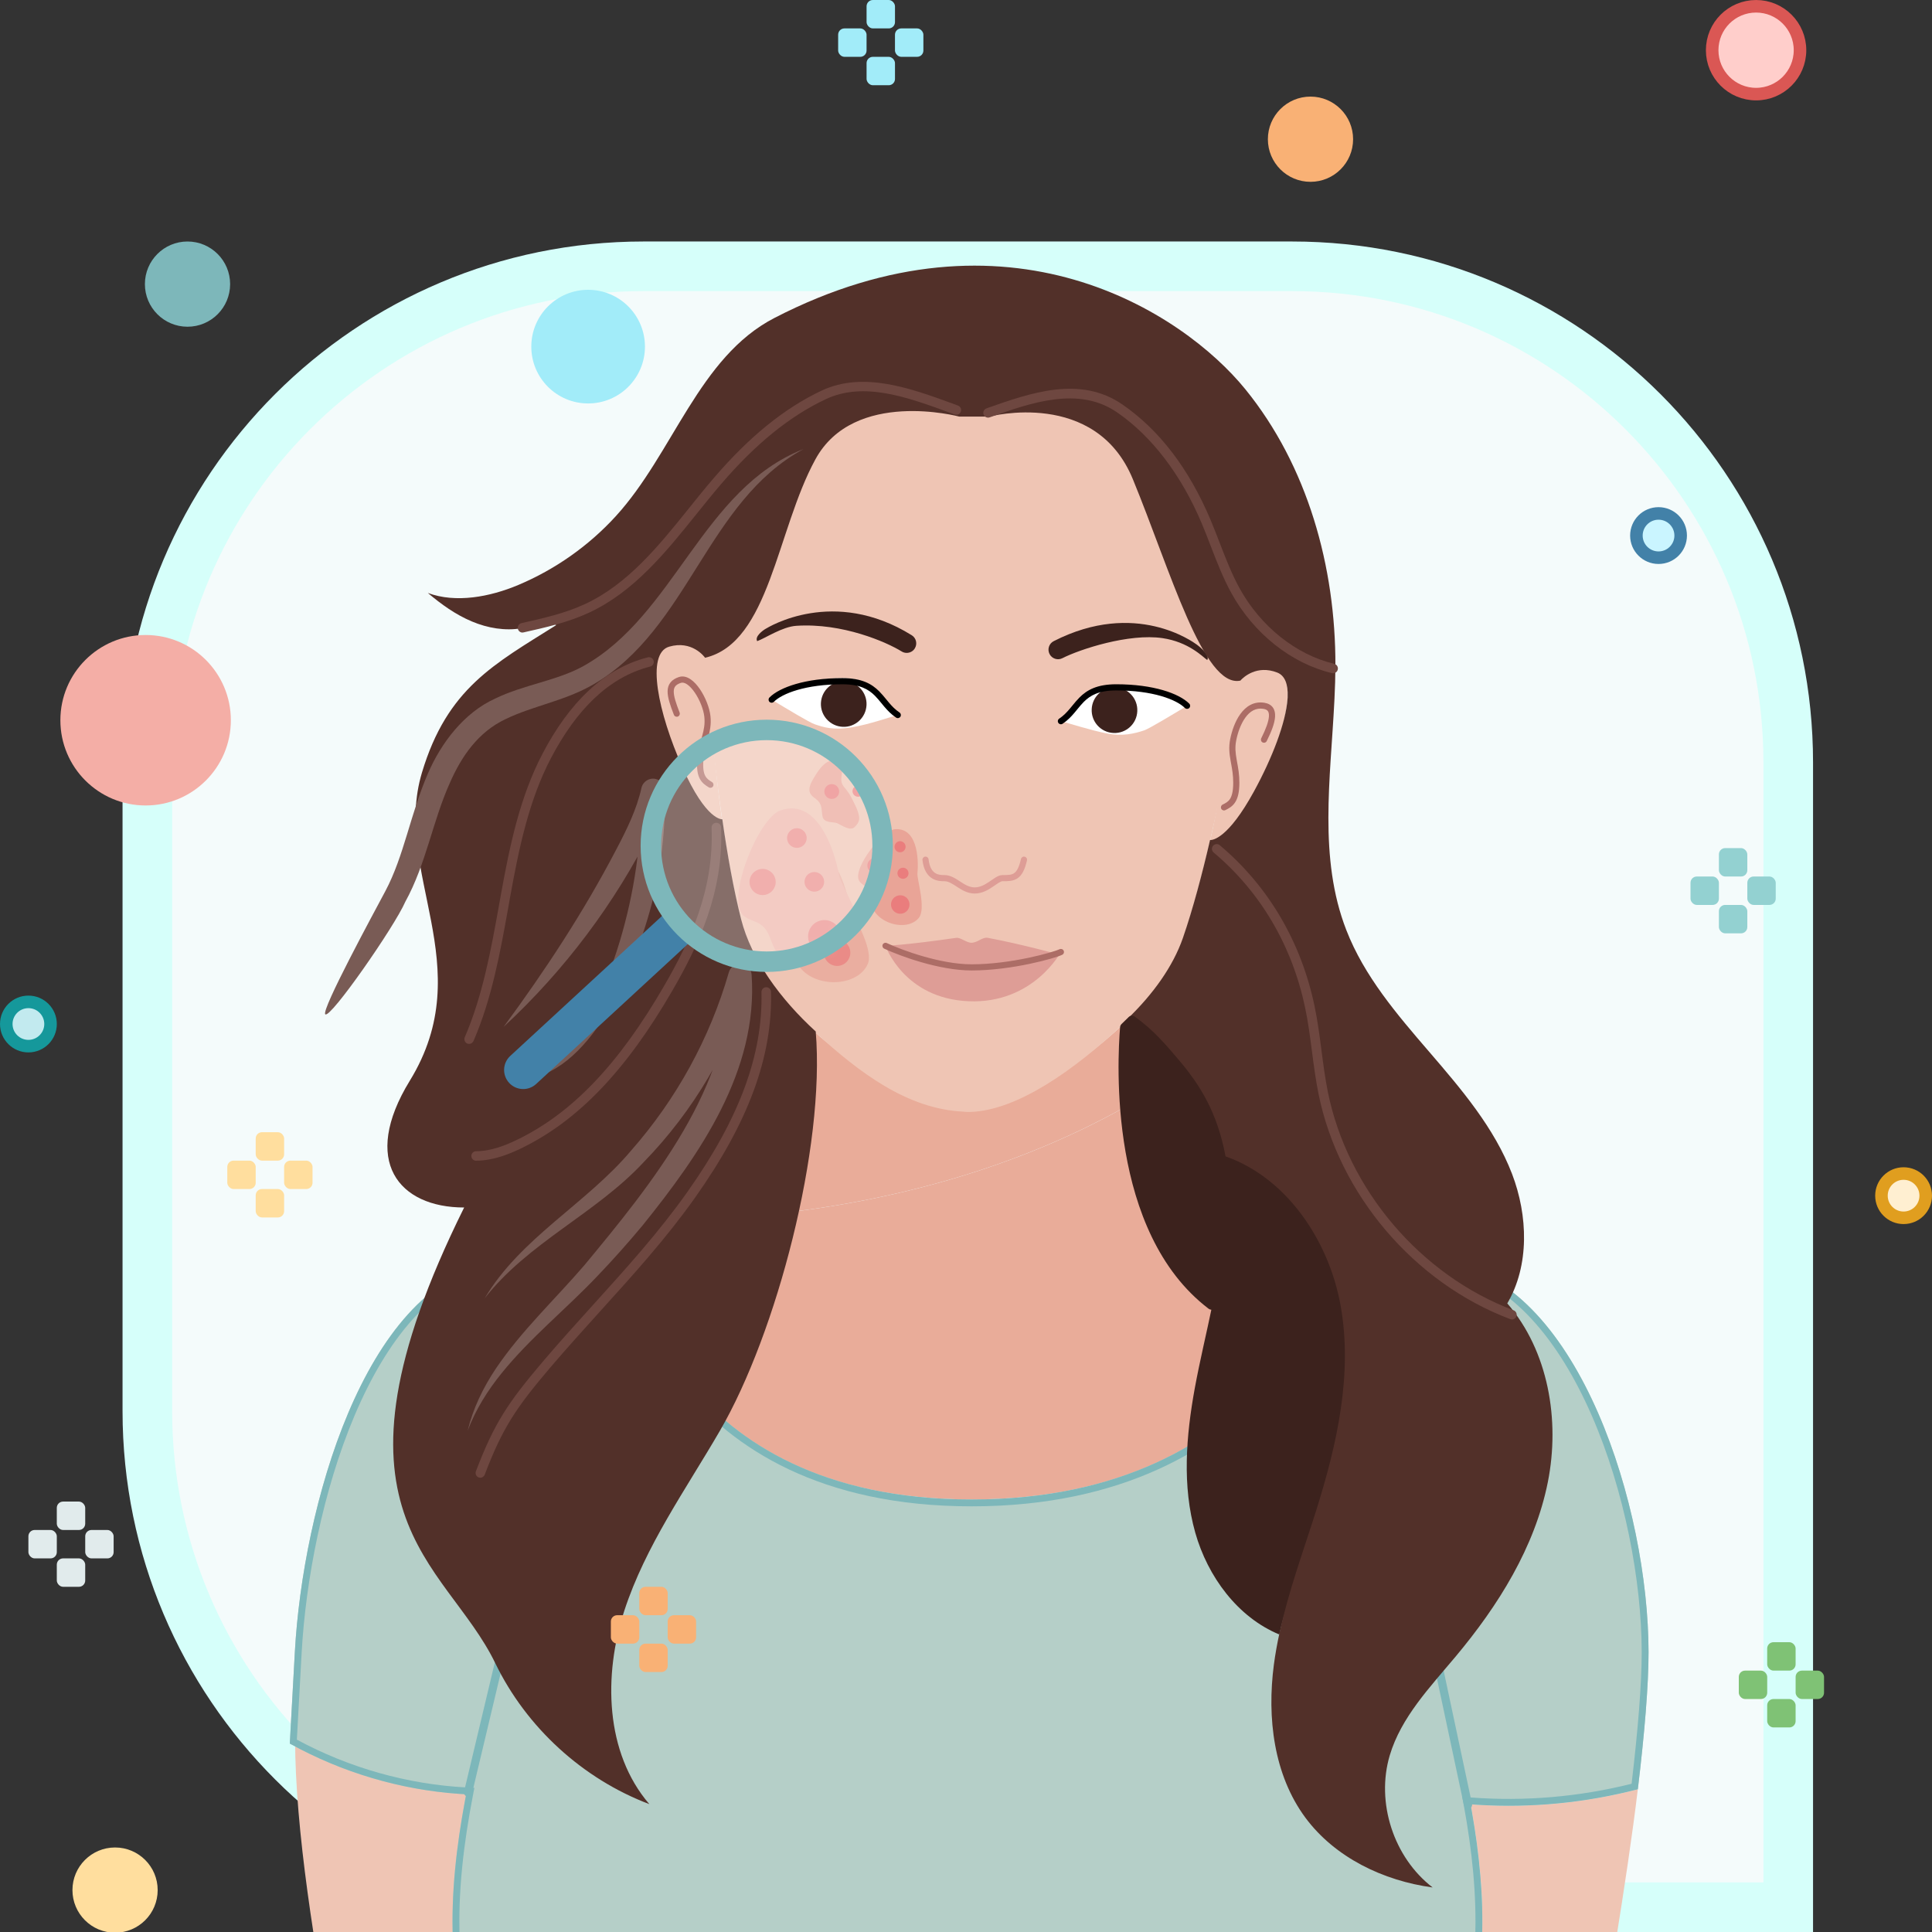 <svg width="160" height="160" viewBox="0 0 160 160" fill="none" xmlns="http://www.w3.org/2000/svg">
<rect x="0" y="0" width="160" height="160" fill="#333333" stroke="none"/>
<g clip-path="url(#clip0_3186_2252)">
<path d="M12.203 63.141C12.203 40.45 30.598 22.054 53.289 22.054H107.007C129.699 22.054 148.094 40.45 148.094 63.141V157.946H53.288C30.597 157.946 12.203 139.551 12.203 116.86V63.141Z" fill="#F4FBFB" stroke="#D6FFFA" stroke-width="4.109"/>
<path d="M93.458 84.834L93.076 84.773C88.896 88.692 84.228 91.439 80.385 91.577C80.283 91.577 80.181 91.577 80.074 91.577C79.972 91.567 79.87 91.567 79.768 91.552C76.547 91.164 71.154 88.815 67.556 85.532C67.541 85.522 67.531 85.507 67.51 85.487C67.566 87.744 67.536 95.328 64.911 100.435C74.977 99.268 84.982 96.373 93.672 91.394C93.295 87.754 93.458 84.829 93.458 84.829V84.834Z" fill="#E9AC99"/>
<path d="M98.474 103.635C95.329 100.99 94.121 95.694 93.673 91.398C84.983 96.377 74.978 99.272 64.912 100.439C64.27 101.693 63.47 102.799 62.476 103.635C59.265 106.341 56.161 105.714 52.242 104.97C52.242 104.97 55.432 124.18 80.472 124.18C105.513 124.18 110.732 104.919 110.823 104.593C105.859 105.398 102.246 106.81 98.479 103.635H98.474Z" fill="#E9AC99"/>
<path d="M128.56 192.431C128.56 189.6 133.86 163.048 135.638 148.176C131.128 149.348 126.429 149.776 121.786 149.425C122.463 153.135 122.876 156.876 122.728 160.643C122.545 165.337 121.368 170.128 118.993 174.134C117.672 179.878 114.698 191.085 115.022 194.118C115.347 197.151 124.632 234.497 125.728 237.453C125.728 237.453 131.6 236.105 132.448 233.561C133.296 231.016 128.56 195.263 128.56 192.431Z" fill="#EFC5B4"/>
<path d="M31.018 187.255C31.018 184.424 24.439 159 24.439 144C28.95 145.172 35.942 145.352 40.586 145C39.075 153.268 36.162 161.496 40.586 168.958C41.906 174.702 44.88 185.909 44.556 188.942C44.231 191.975 34.946 229.32 33.85 232.277C33.85 232.277 27.978 230.929 27.13 228.384C26.282 225.84 31.018 190.087 31.018 187.255Z" fill="#EFC5B4"/>
<path d="M37.506 160.649C37.669 164.706 38.566 168.839 40.345 172.468C40.62 173.034 40.916 173.584 41.237 174.119C42.649 180.251 44.31 189.175 45.422 195.301C44.492 197.187 31.926 236.425 28.429 246.679C28.019 247.882 28.835 249.247 30.098 249.391C36.928 250.171 56.836 251.74 80.426 247.174C109.685 241.511 125.73 237.453 125.73 237.453C124.634 234.496 115.751 195.648 115.023 194.119C116.124 188.079 117.673 179.879 118.993 174.134C121.368 170.134 122.545 165.343 122.729 160.643C122.877 156.877 122.464 153.136 121.786 149.425C126.429 149.777 131.128 149.349 135.639 148.177C136.2 143.498 136.526 139.563 136.526 136.816C136.505 124.824 130.812 106.715 120.267 104.625C116.567 103.896 113.499 104.156 110.823 104.595C110.731 104.921 105.308 124.181 80.472 124.181C55.636 124.181 52.241 104.972 52.241 104.972C49.081 104.37 45.386 103.692 40.682 104.625C30.131 106.71 25.081 124.839 24.418 136.816C24.25 139.854 24.112 142.356 24 144.395C28.47 146.872 33.505 148.33 38.607 148.595C37.843 152.58 37.348 156.597 37.506 160.643V160.649Z" fill="#B5CFC8"/>
<path fill-rule="evenodd" clip-rule="evenodd" d="M52.241 104.972C49.081 104.37 45.386 103.692 40.682 104.625C30.131 106.71 25.081 124.839 24.418 136.816C24.253 139.798 24.117 142.263 24.006 144.281L24 144.395C28.303 146.78 33.131 148.22 38.037 148.56C38.227 148.573 38.417 148.585 38.607 148.595C38.571 148.782 38.536 148.969 38.501 149.156C37.798 152.958 37.356 156.787 37.506 160.643V160.649C37.669 164.706 38.566 168.839 40.345 172.468C40.62 173.034 40.916 173.584 41.237 174.119C42.649 180.251 44.31 189.175 45.422 195.301C44.876 196.408 40.321 210.387 35.944 223.818C32.864 233.267 29.873 242.445 28.429 246.679C28.019 247.882 28.835 249.247 30.098 249.391C36.928 250.171 56.836 251.74 80.426 247.174C106.541 242.12 122.129 238.343 125.178 237.59C125.545 237.499 125.73 237.453 125.73 237.453C125.685 237.331 125.627 237.149 125.557 236.912C124.758 234.209 122.398 224.307 120.109 214.704C117.705 204.623 115.381 194.87 115.023 194.119C116.124 188.079 117.673 179.879 118.993 174.134C121.368 170.134 122.545 165.343 122.729 160.643C122.869 157.072 122.505 153.523 121.889 150.001C121.855 149.809 121.821 149.617 121.786 149.425C121.98 149.44 122.174 149.454 122.369 149.466C126.822 149.74 131.317 149.3 135.639 148.177C136.2 143.498 136.526 139.563 136.526 136.816C136.505 124.824 130.812 106.715 120.267 104.625C116.567 103.896 113.499 104.156 110.823 104.595C110.731 104.921 105.308 124.181 80.472 124.181C55.636 124.181 52.241 104.972 52.241 104.972ZM111.261 105.098C110.857 106.341 109.266 110.634 105.343 114.894C100.771 119.859 93.058 124.748 80.472 124.748C67.884 124.748 60.666 119.869 56.606 114.936C54.583 112.48 53.355 110.023 52.632 108.18C52.271 107.258 52.035 106.487 51.889 105.944C51.837 105.753 51.797 105.59 51.766 105.458C48.702 104.88 45.203 104.306 40.792 105.181L40.791 105.181C35.81 106.165 32.013 110.976 29.363 117.232C26.729 123.45 25.312 130.91 24.983 136.847L24.418 136.816L24.983 136.847C24.825 139.71 24.694 142.098 24.585 144.07C28.903 146.402 33.74 147.775 38.637 148.029L39.286 148.063L39.163 148.701C38.403 152.664 37.916 156.634 38.072 160.621L38.073 160.643H38.073C38.235 164.63 39.118 168.678 40.854 172.219L40.855 172.22C41.123 172.772 41.411 173.308 41.723 173.828L41.769 173.905L41.789 173.992C43.204 180.138 44.868 189.075 45.979 195.2L46.012 195.384L45.93 195.552C45.834 195.747 45.55 196.521 45.103 197.814C44.665 199.085 44.085 200.81 43.404 202.861C42.041 206.963 40.274 212.364 38.427 218.028C37.784 219.998 37.132 222 36.483 223.991C33.404 233.44 30.411 242.623 28.965 246.862C28.665 247.742 29.279 248.727 30.162 248.828C36.959 249.604 56.805 251.169 80.318 246.618C94.942 243.788 106.262 241.359 113.926 239.637C117.758 238.777 120.675 238.093 122.634 237.624C123.614 237.39 124.354 237.21 124.848 237.088C124.904 237.074 124.957 237.061 125.007 237.049C124.637 235.791 123.968 233.14 123.147 229.784C122.148 225.701 120.912 220.518 119.688 215.382L119.559 214.842C118.379 209.89 117.218 205.018 116.299 201.253C115.823 199.302 115.413 197.651 115.099 196.441C114.942 195.835 114.81 195.343 114.706 194.98C114.655 194.799 114.611 194.653 114.575 194.543C114.558 194.488 114.543 194.445 114.531 194.412C114.525 194.396 114.52 194.383 114.516 194.374C114.513 194.366 114.511 194.363 114.511 194.362L114.433 194.197L114.466 194.017C115.566 187.978 117.118 179.766 118.441 174.008L118.461 173.921L118.506 173.845C120.824 169.941 121.982 165.247 122.163 160.621C122.309 156.91 121.902 153.213 121.229 149.527L121.097 148.805L121.829 148.861C126.281 149.198 130.786 148.808 135.122 147.724C135.654 143.222 135.959 139.454 135.959 136.817C135.949 130.895 134.536 123.447 131.824 117.234C129.098 110.986 125.143 106.169 120.157 105.181C116.704 104.501 113.814 104.701 111.261 105.098Z" fill="#7DB7BA"/>
<path fill-rule="evenodd" clip-rule="evenodd" d="M118.117 133.213C118.3 133.174 118.479 133.291 118.518 133.474L121.906 149.394C121.945 149.577 121.828 149.757 121.645 149.796C121.462 149.835 121.282 149.718 121.243 149.535L117.856 133.615C117.817 133.432 117.934 133.252 118.117 133.213Z" fill="#7DB7BA"/>
<path fill-rule="evenodd" clip-rule="evenodd" d="M42.227 133.893C42.409 133.936 42.521 134.119 42.478 134.301L39.09 148.528C39.047 148.71 38.864 148.822 38.682 148.779C38.5 148.735 38.388 148.553 38.431 148.371L41.819 134.144C41.862 133.962 42.045 133.849 42.227 133.893Z" fill="#7DB7BA"/>
<path d="M102.884 56.179C102.711 57.408 102.425 58.386 102.425 58.386C102.425 58.386 101.554 63.87 100.198 69.691C99.546 72.504 98.781 75.394 97.956 77.784C97.13 80.17 95.468 82.458 93.409 84.451L93.073 84.772C88.894 88.692 84.225 91.948 80.382 92.086C80.28 92.086 80.178 92.086 80.071 92.086C79.969 92.076 79.867 92.076 79.765 92.061C75.117 91.836 71.152 88.814 67.553 85.532C67.538 85.521 67.528 85.506 67.508 85.486C64.608 82.83 62.222 79.563 61.376 76.235C60.749 73.773 60.224 70.817 59.817 67.948C58.965 62.046 58.558 56.536 58.558 56.536C58.558 56.536 58.466 55.298 58.39 54.064C63.726 52.81 63.802 43.514 67.013 37.638C70.219 31.756 78.7 33.438 78.7 33.438C78.776 32.999 79.383 33.076 79.5 32.643C79.526 32.541 79.556 32.434 79.587 32.332C79.76 31.725 79.974 31.129 80.224 30.553C80.27 30.451 80.311 30.349 80.356 30.252C80.418 30.12 80.474 29.992 80.54 29.865C80.667 29.61 80.8 29.35 80.943 29.101C81.014 28.973 81.085 28.846 81.162 28.723C81.233 28.601 81.31 28.479 81.386 28.356C81.544 28.117 81.707 27.877 81.87 27.643C81.855 29.819 82.349 31.491 82.334 33.672C82.334 33.672 91.233 31.751 94.327 39.279C97.42 46.801 99.811 56.873 102.859 56.205C102.859 56.205 102.869 56.19 102.894 56.159L102.884 56.179Z" fill="#EFC5B4"/>
<path d="M69.319 68.171C69.04 68.05 68.236 68.18 68.123 67.639C68.01 67.099 68.12 66.703 67.724 66.303C67.513 66.089 67.19 65.949 67.076 65.651C66.931 65.272 67.169 64.809 67.355 64.493C67.621 64.039 67.936 63.531 68.363 63.211C68.607 63.028 68.857 62.953 69.16 62.929C69.855 62.875 69.788 63.482 69.717 64.052C69.653 64.571 69.608 64.824 69.934 65.217C70.176 65.508 70.386 65.787 70.552 66.13C70.782 66.605 71.066 67.097 71.144 67.626C71.198 67.991 71.032 68.243 70.779 68.492C70.406 68.859 69.736 68.353 69.319 68.171Z" fill="#E9A497"/>
<path d="M71.755 73.502C71.545 73.288 71.221 73.148 71.108 72.851C70.712 71.814 73.065 68.757 74.122 68.674C76.186 68.513 76.048 71.745 75.977 72.315C75.919 72.785 76.723 75.257 76.088 76.02C75.1 77.208 72.499 76.489 72.154 74.839C72.041 74.298 72.151 73.902 71.755 73.502Z" fill="#E9A497"/>
<circle cx="71.06" cy="65.523" r="0.459" transform="rotate(140 71.06 65.523)" fill="#EA7D7D"/>
<circle cx="74.54" cy="70.124" r="0.459" transform="rotate(140 74.54 70.124)" fill="#EA7D7D"/>
<circle cx="74.781" cy="72.319" r="0.459" transform="rotate(140 74.781 72.319)" fill="#EA7D7D"/>
<ellipse cx="72.445" cy="71.681" rx="0.613" ry="0.613" transform="rotate(140 72.445 71.681)" fill="#EA7D7D"/>
<ellipse cx="68.041" cy="71.748" rx="0.503" ry="0.503" transform="rotate(140 68.041 71.748)" fill="#E9A497"/>
<circle cx="67.249" cy="76.683" r="0.755" transform="rotate(140 67.249 76.683)" fill="#E9A497"/>
<ellipse cx="69.055" cy="74.695" rx="0.613" ry="0.613" transform="rotate(140 69.055 74.695)" fill="#E9A497"/>
<ellipse cx="66.608" cy="74.123" rx="0.613" ry="0.613" transform="rotate(140 66.608 74.123)" fill="#E9A497"/>
<ellipse cx="66.143" cy="71.225" rx="0.613" ry="0.613" transform="rotate(140 66.143 71.225)" fill="#E9A497"/>
<ellipse cx="63.524" cy="70.28" rx="1.007" ry="1.007" transform="rotate(140 63.524 70.28)" fill="#E9A497"/>
<circle cx="74.556" cy="74.908" r="0.766" transform="rotate(140 74.556 74.908)" fill="#EA7D7D"/>
<ellipse cx="68.883" cy="65.551" rx="0.613" ry="0.613" transform="rotate(140 68.883 65.551)" fill="#EA7D7D"/>
<path fill-rule="evenodd" clip-rule="evenodd" d="M84.858 70.947C84.996 70.978 85.082 71.114 85.05 71.251C84.873 72.032 84.63 72.499 84.252 72.746C83.896 72.98 83.467 72.979 83.058 72.979C83.045 72.979 83.031 72.979 83.018 72.979C82.963 72.979 82.871 73.009 82.718 73.102C82.621 73.16 82.522 73.229 82.41 73.307C82.348 73.35 82.281 73.396 82.209 73.445C81.826 73.703 81.327 73.998 80.725 73.998C80.12 73.998 79.649 73.7 79.262 73.447C79.255 73.443 79.249 73.438 79.242 73.434C78.841 73.172 78.545 72.979 78.209 72.979C78.205 72.979 78.202 72.979 78.198 72.979C77.99 72.979 77.583 72.979 77.205 72.751C76.804 72.509 76.487 72.045 76.394 71.224C76.378 71.084 76.479 70.958 76.618 70.942C76.758 70.926 76.885 71.026 76.9 71.166C76.981 71.874 77.236 72.175 77.469 72.315C77.718 72.465 77.998 72.469 78.209 72.469C78.702 72.469 79.117 72.742 79.472 72.975C79.495 72.99 79.518 73.005 79.541 73.02C79.935 73.278 80.289 73.489 80.725 73.489C81.163 73.489 81.55 73.274 81.924 73.022C81.982 72.984 82.041 72.942 82.1 72.901C82.222 72.817 82.344 72.732 82.455 72.665C82.618 72.567 82.813 72.469 83.018 72.469C83.483 72.469 83.757 72.461 83.973 72.32C84.178 72.185 84.383 71.887 84.553 71.139C84.585 71.001 84.721 70.915 84.858 70.947Z" fill="#DE9D96"/>
<path d="M75.093 54.07C74.95 54.07 74.807 54.034 74.675 53.953C73.426 53.177 69.767 51.572 65.944 51.827C64.78 51.905 63.396 52.846 62.708 53.096C62.489 52.719 63.151 52.225 63.396 52.082C63.641 51.939 69.038 48.591 75.505 52.607C75.878 52.836 75.99 53.326 75.76 53.698C75.613 53.937 75.353 54.07 75.088 54.07H75.093Z" fill="#3C221D"/>
<path d="M87.983 54.508C87.596 54.707 87.117 54.554 86.918 54.162C86.719 53.775 86.872 53.295 87.265 53.097C94.043 49.636 98.839 53.193 99.074 53.356C99.43 53.606 100.226 54.304 99.976 54.661C99.583 54.376 98.433 53.165 96.27 52.847C93.484 52.437 89.426 53.773 87.983 54.508Z" fill="#3C221D"/>
<path d="M87.859 78.84C87.859 78.84 85.571 83.147 80.214 82.918C74.852 82.693 73.334 78.331 73.334 78.331C73.334 78.331 76.942 80.053 80.281 80.053C83.619 80.053 87.854 78.84 87.854 78.84H87.859Z" fill="#DE9D96"/>
<path d="M87.859 79.095C87.859 79.095 84.75 78.219 81.809 77.668C81.355 77.583 81 78.053 80.469 78.075C80.062 78.092 79.546 77.618 79.195 77.668C74.917 78.282 73.334 78.33 73.334 78.33C73.334 78.33 77.131 80.369 80.469 80.369C83.807 80.369 87.604 79.095 87.604 79.095H87.859Z" fill="#DE9D96"/>
<path fill-rule="evenodd" clip-rule="evenodd" d="M73.101 78.223C73.161 78.096 73.312 78.041 73.44 78.1C74.702 78.689 77.873 79.86 80.468 79.86C82.1 79.86 83.802 79.609 85.162 79.324C85.841 79.182 86.432 79.032 86.884 78.902C87.343 78.77 87.64 78.665 87.744 78.613C87.87 78.55 88.023 78.601 88.086 78.727C88.149 78.853 88.098 79.006 87.972 79.069C87.82 79.144 87.48 79.261 87.024 79.392C86.56 79.525 85.957 79.678 85.266 79.823C83.886 80.112 82.147 80.37 80.468 80.37C77.762 80.37 74.51 79.162 73.224 78.562C73.097 78.502 73.042 78.351 73.101 78.223Z" fill="#AC6D66"/>
<path d="M92.447 56.924C89.389 56.924 89.389 58.707 87.86 59.727C88.54 59.897 90.227 60.455 91.683 60.746C92.957 61.001 93.976 60.746 94.741 60.491C95.173 60.347 97.034 59.217 98.308 58.453C97.544 57.688 95.505 56.924 92.447 56.924Z" fill="white"/>
<path d="M69.766 56.159C72.824 56.159 72.824 58.198 74.353 59.217C73.674 59.387 71.995 59.992 70.531 60.236C69.002 60.491 68.237 60.236 67.473 59.981C67.04 59.837 65.179 58.707 63.905 57.943C64.669 57.178 66.708 56.159 69.766 56.159Z" fill="white"/>
<path d="M71.762 58.383C71.716 59.427 70.834 60.238 69.795 60.192C68.75 60.146 67.939 59.264 67.985 58.224C68.031 57.18 68.913 56.369 69.953 56.415C70.997 56.461 71.808 57.343 71.762 58.383Z" fill="#3C221D"/>
<path d="M90.41 58.735C90.364 59.78 91.174 60.661 92.219 60.702C93.264 60.748 94.146 59.938 94.186 58.893C94.232 57.848 93.422 56.966 92.377 56.925C91.332 56.88 90.451 57.69 90.41 58.735Z" fill="#3C221D"/>
<path fill-rule="evenodd" clip-rule="evenodd" d="M88.986 59.023C88.717 59.34 88.412 59.664 88.001 59.938C87.884 60.016 87.726 59.984 87.648 59.867C87.57 59.75 87.601 59.592 87.719 59.514C88.072 59.279 88.34 58.997 88.597 58.693C88.668 58.61 88.739 58.523 88.811 58.434C88.995 58.209 89.187 57.975 89.4 57.762C89.705 57.457 90.067 57.18 90.56 56.981C91.05 56.783 91.658 56.668 92.447 56.668C93.996 56.668 95.295 56.862 96.309 57.156C97.316 57.448 98.063 57.846 98.488 58.272C98.588 58.371 98.588 58.532 98.488 58.632C98.389 58.731 98.228 58.731 98.128 58.632C97.789 58.293 97.134 57.926 96.167 57.645C95.205 57.366 93.955 57.178 92.447 57.178C91.707 57.178 91.168 57.285 90.75 57.454C90.335 57.621 90.029 57.854 89.76 58.122C89.567 58.316 89.4 58.52 89.223 58.736C89.147 58.829 89.069 58.925 88.986 59.023Z" fill="black"/>
<path fill-rule="evenodd" clip-rule="evenodd" d="M73.226 58.514C73.495 58.831 73.8 59.155 74.211 59.429C74.328 59.507 74.487 59.475 74.564 59.358C74.643 59.241 74.611 59.083 74.494 59.005C74.141 58.77 73.872 58.488 73.615 58.184C73.545 58.101 73.473 58.014 73.401 57.925C73.217 57.7 73.025 57.466 72.812 57.253C72.507 56.948 72.145 56.671 71.653 56.472C71.162 56.274 70.555 56.159 69.765 56.159C68.216 56.159 66.917 56.352 65.904 56.647C64.896 56.939 64.149 57.337 63.724 57.763C63.624 57.862 63.624 58.023 63.724 58.123C63.824 58.222 63.985 58.222 64.084 58.123C64.424 57.784 65.078 57.417 66.046 57.136C67.007 56.857 68.257 56.669 69.765 56.669C70.505 56.669 71.045 56.776 71.462 56.945C71.877 57.112 72.184 57.345 72.452 57.613C72.646 57.807 72.812 58.011 72.989 58.227C73.065 58.32 73.143 58.416 73.226 58.514Z" fill="black"/>
<path d="M106.625 57.817C106.625 57.817 106.625 57.944 106.615 58.005C106.477 59.968 105.34 62.913 103.837 65.66C101.681 69.6 100.402 69.702 100.198 69.692C101.548 63.872 101.875 58.454 101.875 58.454C101.875 58.454 102.252 57.389 102.425 56.16C102.634 55.941 104.204 54.881 105.901 55.538C106.548 55.788 106.666 56.797 106.625 57.817Z" fill="#EFC5B4"/>
<path d="M59.812 67.959C59.812 67.959 58.487 68.127 56.499 63.636C54.507 59.146 52.692 54.376 55.577 53.458C57.458 52.908 58.487 54.279 58.553 54.376C58.63 55.609 58.721 56.338 58.721 56.338C58.721 56.338 58.961 62.062 59.812 67.959Z" fill="#EFC5B4"/>
<path fill-rule="evenodd" clip-rule="evenodd" d="M102.72 59.132C103.168 58.511 103.827 58.053 104.72 58.201C105.019 58.251 105.262 58.378 105.418 58.599C105.57 58.815 105.613 59.082 105.596 59.359C105.563 59.904 105.289 60.604 104.906 61.37C104.843 61.496 104.69 61.547 104.564 61.484C104.438 61.421 104.387 61.268 104.45 61.142C104.832 60.379 105.061 59.761 105.087 59.328C105.101 59.116 105.063 58.98 105.002 58.893C104.944 58.812 104.84 58.738 104.636 58.704C104 58.598 103.513 58.904 103.133 59.43C102.748 59.962 102.503 60.688 102.38 61.306C102.262 61.896 102.319 62.368 102.413 62.9C102.426 62.973 102.439 63.047 102.453 63.123C102.541 63.6 102.64 64.14 102.64 64.824C102.64 65.611 102.509 66.116 102.278 66.462C102.049 66.805 101.742 66.959 101.493 67.084L101.479 67.09C101.354 67.153 101.2 67.102 101.137 66.976C101.075 66.85 101.126 66.697 101.251 66.634C101.509 66.505 101.705 66.403 101.854 66.179C102.005 65.953 102.13 65.565 102.13 64.824C102.13 64.189 102.04 63.695 101.952 63.219C101.938 63.142 101.924 63.065 101.911 62.989C101.813 62.437 101.743 61.89 101.88 61.206C102.011 60.55 102.276 59.746 102.72 59.132Z" fill="#AC6D66"/>
<path fill-rule="evenodd" clip-rule="evenodd" d="M57.188 56.254C56.902 56.061 56.564 55.954 56.22 56.07C55.925 56.169 55.689 56.312 55.527 56.516C55.362 56.724 55.293 56.971 55.288 57.239C55.278 57.753 55.501 58.41 55.809 59.196C55.86 59.327 56.008 59.392 56.139 59.341C56.27 59.289 56.334 59.142 56.283 59.011C55.968 58.204 55.789 57.644 55.797 57.249C55.801 57.064 55.846 56.934 55.926 56.833C56.008 56.73 56.147 56.633 56.383 56.553C56.521 56.506 56.692 56.534 56.904 56.676C57.115 56.819 57.336 57.058 57.542 57.36C57.956 57.967 58.267 58.765 58.33 59.362C58.394 59.961 58.294 60.426 58.152 60.947C58.133 61.018 58.112 61.091 58.092 61.165C57.961 61.632 57.813 62.161 57.751 62.842C57.679 63.626 57.763 64.14 57.962 64.506C58.158 64.869 58.45 65.05 58.687 65.197L58.7 65.205C58.82 65.279 58.977 65.242 59.051 65.122C59.125 65.003 59.088 64.846 58.969 64.771C58.724 64.619 58.538 64.5 58.41 64.263C58.28 64.024 58.191 63.626 58.259 62.888C58.316 62.257 58.451 61.773 58.582 61.306C58.603 61.231 58.623 61.156 58.644 61.081C58.791 60.54 58.911 60.002 58.837 59.308C58.763 58.613 58.415 57.737 57.964 57.073C57.737 56.741 57.473 56.446 57.188 56.254Z" fill="#AC6D66"/>
<path opacity="0.7" d="M64.936 78.029C64.564 77.816 64.066 77.745 63.796 77.379C62.857 76.103 64.934 70.999 66.357 70.484C69.137 69.477 70.177 73.978 70.296 74.79C70.394 75.458 72.441 78.556 71.858 79.849C70.95 81.859 67.095 81.858 65.993 79.718C65.632 79.016 65.632 78.429 64.936 78.029Z" fill="#E9A497"/>
<circle opacity="0.7" cx="67.484" cy="72.32" r="0.656" transform="rotate(124.557 67.484 72.32)" fill="#EA7D7D"/>
<circle opacity="0.7" cx="68.651" cy="75.25" r="0.656" transform="rotate(124.557 68.651 75.25)" fill="#EA7D7D"/>
<ellipse opacity="0.7" cx="65.192" cy="75.26" rx="0.875" ry="0.875" transform="rotate(124.557 65.192 75.26)" fill="#EA7D7D"/>
<circle opacity="0.7" cx="69.326" cy="78.9" r="1.094" transform="rotate(124.557 69.326 78.9)" fill="#EA7D7D"/>
<path d="M101.244 103.111C101.056 104.783 100.75 106.434 100.403 108.08L100.327 108.065C92.172 101.857 92.84 87.698 93.069 84.773C93.181 84.666 93.298 84.559 93.411 84.447C94.909 85.522 96.27 86.786 97.462 88.203C98.278 89.171 99.007 90.206 99.593 91.327C100.322 92.719 100.801 94.212 101.086 95.751C101.54 98.152 101.525 100.669 101.244 103.111Z" fill="#3C221D"/>
<path d="M109.268 125.73C108.202 129.099 106.694 131.923 105.95 135.363C102.489 133.931 100.017 130.562 98.988 126.933C97.892 123.064 98.223 118.926 98.947 114.966C99.37 112.662 99.925 110.384 100.4 108.085C100.746 106.439 101.052 104.788 101.24 103.116C101.521 100.68 101.24 96.424 101.24 93.876C106.541 95.527 110.522 102.734 111.515 108.228C112.535 113.895 111.225 119.721 109.497 125.21L109.268 125.73Z" fill="#3C221D"/>
<path d="M124.823 107.948C126.673 104.803 126.545 100.67 125.22 97.214C123.752 93.397 121.036 90.216 118.365 87.112C115.694 84.013 112.973 80.838 111.495 77.021C109.181 71.068 110.185 64.503 110.506 58.056V58.035C110.506 57.974 110.516 57.918 110.516 57.857C110.562 56.95 110.587 56.038 110.593 55.135C110.613 46.945 108.294 38.576 103.121 32.221C97.958 25.88 83.457 16.354 64.131 26.334C57.862 29.57 55.757 37.536 51.001 42.745C48.764 45.197 45.986 47.154 42.928 48.443C40.568 49.437 37.745 49.967 35.431 49.106C36.547 50.049 37.745 50.91 39.09 51.471C40.385 52.016 41.832 52.266 43.209 52.026C42.97 53.034 44.697 51.033 46.068 51.767C40.939 55 37.036 56.986 34.939 64C32.48 72.227 39.768 80 33.939 89.5C29.854 96.158 33.025 100 38.439 100C25.788 125.5 36.875 129.175 41.022 137.748C43.596 143.059 48.254 147.32 53.774 149.41C50.104 145.139 49.957 138.737 51.705 133.386C53.453 128.029 56.786 123.371 59.615 118.498C64.324 110.394 68.351 95.033 67.556 85.425C64.635 82.76 62.23 79.472 61.378 76.134C60.752 73.672 60.227 70.716 59.819 67.847C59.819 67.847 58.494 68.015 56.506 63.525C54.513 59.034 53.468 54.126 55.415 53.555C57.296 53.005 58.325 54.376 58.392 54.473C63.728 53.219 64.314 43.923 67.525 38.046C70.731 32.164 79.439 34.5 79.439 34.5H81.939C81.939 34.5 90.725 32.159 93.819 39.687C96.913 47.21 99.68 57.031 102.728 56.364C102.728 56.364 102.738 56.348 102.764 56.318C102.973 56.099 104.074 55.039 105.771 55.696C106.418 55.946 106.678 56.675 106.637 57.694C106.637 57.755 106.637 57.821 106.627 57.883C106.49 59.845 105.353 62.791 103.85 65.538C101.694 69.478 100.414 69.58 100.21 69.569C99.558 72.383 98.794 75.273 97.968 77.663C97.142 80.048 95.481 82.337 93.422 84.329C94.92 85.405 96.281 86.669 97.474 88.086C98.289 89.054 99.018 90.089 99.604 91.21C100.333 92.602 100.812 94.095 101.097 95.634C106.398 97.285 110.027 102.612 111.021 108.106C112.04 113.773 110.73 119.599 109.002 125.088C107.937 128.457 106.704 131.801 105.96 135.241C105.771 136.107 105.613 136.984 105.496 137.866C104.92 142.249 105.481 146.984 108.11 150.536C110.562 153.839 114.573 155.76 118.645 156.311C115.414 153.829 113.936 149.277 115.093 145.373C116.036 142.213 118.421 139.731 120.541 137.198C124.078 132.973 127.106 128.141 128.186 122.739C129.206 117.606 128.232 111.888 124.833 107.948H124.823ZM43.84 51.873C43.632 51.935 43.423 51.986 43.209 52.026C43.514 51.93 43.815 51.843 44.131 51.767C44.034 51.812 43.937 51.848 43.84 51.873Z" fill="#523029"/>
<path d="M100.405 108.478C100.38 108.478 100.349 108.478 100.324 108.467L100.247 108.452C100.191 108.442 100.135 108.416 100.089 108.381C91.751 102.03 92.536 87.897 92.76 85.063C92.77 84.966 92.811 84.875 92.883 84.803C92.995 84.701 93.362 84.339 93.469 84.232C93.606 84.095 93.82 84.079 93.978 84.192C95.502 85.282 96.552 86.505 97.765 87.948C98.667 89.023 99.381 90.068 99.942 91.144C100.645 92.494 101.165 94.018 101.476 95.675C101.899 97.907 101.95 100.42 101.639 103.151C101.567 103.804 101.471 104.487 101.353 105.185C101.2 106.123 101.017 107.096 100.788 108.162C100.747 108.345 100.584 108.472 100.4 108.472L100.405 108.478ZM93.535 85.293C93.311 88.346 92.719 101.261 100.14 107.412C100.309 106.587 100.451 105.812 100.574 105.058C100.686 104.375 100.783 103.707 100.854 103.065C101.16 100.415 101.109 97.978 100.701 95.822C100.405 94.242 99.916 92.79 99.243 91.51C98.708 90.491 98.03 89.492 97.159 88.458C96.063 87.153 94.896 86.302 93.535 85.287V85.293Z" fill="#3C221D"/>
<path d="M39.785 122.379C39.739 122.379 39.688 122.369 39.642 122.354C39.438 122.277 39.336 122.048 39.413 121.844C40.932 117.858 42.068 116.166 44.938 112.782C46.304 111.171 47.741 109.586 49.132 108.047C51.813 105.086 54.586 102.023 56.92 98.72C61.232 92.624 63.184 87.359 63.062 82.161C63.057 81.942 63.23 81.763 63.449 81.758C63.658 81.748 63.847 81.926 63.852 82.146C63.979 87.528 61.981 92.941 57.562 99.184C55.197 102.527 52.41 105.606 49.713 108.582C48.327 110.116 46.895 111.702 45.534 113.297C42.731 116.6 41.62 118.251 40.142 122.124C40.081 122.282 39.933 122.379 39.775 122.379H39.785Z" fill="#6E4740"/>
<path d="M38.852 86.45C38.801 86.45 38.745 86.44 38.694 86.419C38.495 86.333 38.403 86.098 38.49 85.9C39.978 82.454 40.661 78.657 41.324 74.982L41.467 74.177C42.216 70.028 43.047 66.007 44.943 62.394C47.103 58.275 49.953 55.375 53.653 54.438C53.867 54.386 54.081 54.514 54.132 54.723C54.188 54.932 54.056 55.151 53.846 55.202C50.365 56.089 47.7 58.841 45.641 62.761C43.796 66.277 42.98 70.232 42.241 74.315L42.099 75.12C41.431 78.841 40.743 82.684 39.214 86.211C39.148 86.358 39.005 86.45 38.852 86.45Z" fill="#6E4740"/>
<path d="M39.432 96.128C39.213 96.128 39.035 95.95 39.035 95.736C39.035 95.517 39.213 95.338 39.427 95.338C40.701 95.338 41.94 94.813 42.76 94.421C47.337 92.229 51.231 88.162 55.013 81.623C57.123 77.984 59.142 73.698 58.928 68.55C58.918 68.331 59.086 68.147 59.305 68.137C59.529 68.127 59.708 68.3 59.718 68.514C59.937 73.866 57.857 78.279 55.696 82.015C51.827 88.697 47.826 92.861 43.102 95.129C42.21 95.557 40.864 96.123 39.427 96.123L39.432 96.128Z" fill="#6E4740"/>
<path d="M43.277 52.388C43.098 52.388 42.93 52.266 42.889 52.078C42.843 51.863 42.976 51.654 43.19 51.603C44.969 51.206 46.804 50.793 48.465 50.018C52.013 48.362 54.581 45.171 57.063 42.083C57.736 41.242 58.434 40.375 59.143 39.555C62.068 36.145 64.989 33.785 68.057 32.343C71.502 30.727 75.427 32.16 78.893 33.423L79.336 33.587C79.54 33.663 79.647 33.887 79.571 34.091C79.494 34.295 79.27 34.402 79.066 34.326L78.623 34.163C75.141 32.893 71.538 31.578 68.393 33.056C65.427 34.448 62.593 36.741 59.739 40.065C59.041 40.88 58.348 41.741 57.675 42.577C55.137 45.737 52.507 48.999 48.797 50.732C47.059 51.542 45.178 51.965 43.358 52.373C43.328 52.378 43.302 52.383 43.272 52.383L43.277 52.388Z" fill="#6E4740"/>
<path d="M125.206 109.268C125.16 109.268 125.114 109.258 125.068 109.243C117.112 106.241 110.879 98.912 109.192 90.579C108.958 89.416 108.8 88.224 108.652 87.072C108.494 85.869 108.336 84.631 108.081 83.433C106.995 78.29 104.376 73.851 100.507 70.599C100.339 70.457 100.319 70.212 100.461 70.044C100.604 69.876 100.849 69.855 101.017 69.998C105.023 73.367 107.734 77.959 108.856 83.275C109.116 84.503 109.279 85.762 109.437 86.975C109.585 88.112 109.738 89.289 109.967 90.431C111.603 98.504 117.637 105.604 125.349 108.514C125.553 108.59 125.655 108.82 125.578 109.024C125.517 109.182 125.369 109.278 125.206 109.278V109.268Z" fill="#6E4740"/>
<path d="M110.405 55.757C110.375 55.757 110.344 55.757 110.313 55.746C106.939 54.946 103.82 52.464 101.97 49.105C101.287 47.862 100.772 46.526 100.273 45.237C100.038 44.62 99.794 43.988 99.534 43.371C97.832 39.335 95.406 36.149 92.521 34.157C89.335 31.955 85.416 33.341 81.96 34.564C81.756 34.636 81.527 34.529 81.456 34.325C81.384 34.121 81.491 33.892 81.695 33.82C85.329 32.536 89.453 31.073 92.969 33.509C96.022 35.619 98.474 38.83 100.258 43.066C100.523 43.693 100.767 44.33 101.007 44.951C101.496 46.215 102.001 47.525 102.658 48.723C104.406 51.888 107.337 54.222 110.497 54.977C110.711 55.028 110.838 55.242 110.787 55.451C110.747 55.634 110.584 55.757 110.405 55.757Z" fill="#6E4740"/>
<path d="M66.525 37.2C58.539 41.532 57.03 52.077 49.161 56.669C46.77 58.061 44.207 58.422 41.847 59.564C39.63 60.619 38.233 62.592 37.25 64.85C35.833 67.994 35.287 71.557 33.565 74.681C32.684 76.719 27.355 84.385 26.939 84C26.576 83.664 30.994 75.525 31.913 73.799C33.463 70.889 33.983 67.408 35.445 64.044C36.526 61.542 38.417 59.024 41.011 57.852C43.356 56.705 46.138 56.374 48.315 55.161C55.883 50.946 58.167 40.492 66.52 37.2H66.525Z" fill="#795B55"/>
<path d="M41.705 85.043C45.15 80.369 48.336 75.522 51.022 70.379C51.919 68.682 52.739 66.995 53.122 65.257C53.239 64.727 53.759 64.391 54.289 64.508C54.742 64.605 55.058 65.007 55.063 65.451C55.104 67.678 54.946 69.91 54.569 72.102C53.703 77.367 50.324 86.76 45.099 88.947C46.909 87.698 48.076 85.874 48.998 83.967C49.921 82.041 50.696 80.043 51.312 78.009C52.535 73.957 53.152 69.722 53.096 65.487L55.038 65.68C54.809 66.715 54.447 67.693 54.024 68.616C50.961 74.778 46.746 80.374 41.705 85.043Z" fill="#795B55"/>
<path d="M40.121 107.551C43.103 102.51 48.567 99.686 52.272 95.278C56.018 91.022 58.796 85.966 60.36 80.523C60.656 79.498 62.17 79.656 62.246 80.722C62.797 88.667 57.96 95.599 53.215 101.486C52.002 102.943 50.743 104.355 49.433 105.721C46.844 108.443 43.913 110.792 41.559 113.702C40.391 115.14 39.392 116.725 38.73 118.483C39.173 116.643 40.014 114.91 41.064 113.341C43.174 110.211 45.962 107.612 48.398 104.778C53.831 98.219 60.788 89.758 60.325 80.864L62.211 81.063C60.539 86.751 57.435 92.006 53.306 96.246C49.326 100.527 43.72 102.908 40.116 107.551H40.121Z" fill="#795B55"/>
<mask id="mask0_3186_2252" style="mask-type:alpha" maskUnits="userSpaceOnUse" x="53" y="60" width="21" height="20">
<circle cx="9.597" cy="9.597" r="9.597" transform="matrix(-1 0 0 1 73.095 60.449)" fill="#D9D9D9"/>
</mask>
<g mask="url(#mask0_3186_2252)">
<path d="M62.839 76.472C62.379 76.208 61.761 76.121 61.428 75.667C60.265 74.087 62.836 67.767 64.599 67.128C68.042 65.882 69.329 71.456 69.477 72.461C69.599 73.289 72.133 77.124 71.41 78.726C70.286 81.215 65.512 81.214 64.148 78.564C63.701 77.695 63.701 76.968 62.839 76.472Z" fill="#EEB5AA"/>
<circle opacity="0.7" cx="65.994" cy="69.403" r="0.813" transform="rotate(124.557 65.994 69.403)" fill="#EA7D7D"/>
<circle opacity="0.7" cx="67.44" cy="73.031" r="0.813" transform="rotate(124.557 67.44 73.031)" fill="#EA7D7D"/>
<circle opacity="0.7" cx="63.157" cy="73.043" r="1.083" transform="rotate(124.557 63.157 73.043)" fill="#EA7D7D"/>
<circle opacity="0.7" cx="68.276" cy="77.55" r="1.354" transform="rotate(124.557 68.276 77.55)" fill="#EA7D7D"/>
</g>
<circle opacity="0.3" cx="9.597" cy="9.597" r="9.597" transform="matrix(-1 0 0 1 73.095 60.449)" fill="white"/>
<path d="M55.37 75.353L42.257 87.448C41.615 88.04 41.575 89.04 42.167 89.682C42.759 90.323 43.759 90.364 44.401 89.772L57.513 77.677L55.37 75.353Z" fill="#4281A8"/>
<circle cx="9.597" cy="9.597" r="9.597" transform="matrix(-1 0 0 1 73.095 60.449)" stroke="#7DB7BA" stroke-width="1.694"/>
<path d="M139.186 44.353C139.186 45.365 138.365 46.186 137.353 46.186C136.34 46.186 135.52 45.365 135.52 44.353C135.52 43.34 136.34 42.52 137.353 42.52C138.365 42.52 139.186 43.34 139.186 44.353Z" fill="#CAF5FF" stroke="#4281A8" stroke-width="1.039"/>
<ellipse cx="12.059" cy="59.647" rx="7.059" ry="7.059" fill="#F4AEA6"/>
<circle cx="48.706" cy="28.706" r="4.706" fill="#A2ECF9"/>
<ellipse cx="108.529" cy="11.529" rx="3.529" ry="3.529" fill="#F9B175"/>
<ellipse cx="15.529" cy="23.529" rx="3.529" ry="3.529" fill="#7DB7BA"/>
<ellipse cx="9.529" cy="156.529" rx="3.529" ry="3.529" fill="#FFDE9E"/>
<circle cx="157.647" cy="99.02" r="1.833" fill="#FFEFD1" stroke="#E09E1F" stroke-width="1.039"/>
<circle cx="2.353" cy="84.804" r="1.833" fill="#C2EAEF" stroke="#15989B" stroke-width="1.039"/>
<circle cx="145.432" cy="4.157" r="3.637" fill="#FFCECB" stroke="#DA5754" stroke-width="1.039"/>
<rect x="4.704" y="124.354" width="2.353" height="2.353" rx="0.52" fill="#E1EBEC"/>
<rect x="7.058" y="126.707" width="2.353" height="2.353" rx="0.52" fill="#E1EBEC"/>
<rect x="4.704" y="129.059" width="2.353" height="2.353" rx="0.52" fill="#E1EBEC"/>
<rect x="2.352" y="126.707" width="2.353" height="2.353" rx="0.52" fill="#E1EBEC"/>
<rect x="71.766" width="2.353" height="2.353" rx="0.52" fill="#A2ECF9"/>
<rect x="74.118" y="2.353" width="2.353" height="2.353" rx="0.52" fill="#A2ECF9"/>
<rect x="71.766" y="4.706" width="2.353" height="2.353" rx="0.52" fill="#A2ECF9"/>
<rect x="69.412" y="2.353" width="2.353" height="2.353" rx="0.52" fill="#A2ECF9"/>
<rect x="142.352" y="70.236" width="2.353" height="2.353" rx="0.52" fill="#93D1D1"/>
<rect x="144.706" y="72.589" width="2.353" height="2.353" rx="0.52" fill="#93D1D1"/>
<rect x="142.352" y="74.942" width="2.353" height="2.353" rx="0.52" fill="#93D1D1"/>
<rect x="140" y="72.589" width="2.353" height="2.353" rx="0.52" fill="#93D1D1"/>
<rect x="21.177" y="93.765" width="2.353" height="2.353" rx="0.52" fill="#FFDE9E"/>
<rect x="23.53" y="96.118" width="2.353" height="2.353" rx="0.52" fill="#FFDE9E"/>
<rect x="21.177" y="98.471" width="2.353" height="2.353" rx="0.52" fill="#FFDE9E"/>
<rect x="18.824" y="96.118" width="2.353" height="2.353" rx="0.52" fill="#FFDE9E"/>
<rect x="52.943" y="131.412" width="2.353" height="2.353" rx="0.52" fill="#F9B175"/>
<rect x="55.295" y="133.765" width="2.353" height="2.353" rx="0.52" fill="#F9B175"/>
<rect x="52.943" y="136.118" width="2.353" height="2.353" rx="0.52" fill="#F9B175"/>
<rect x="50.59" y="133.765" width="2.353" height="2.353" rx="0.52" fill="#F9B175"/>
<rect x="146.352" y="136" width="2.353" height="2.353" rx="0.52" fill="#7FC275"/>
<rect x="148.706" y="138.353" width="2.353" height="2.353" rx="0.52" fill="#7FC275"/>
<rect x="146.352" y="140.706" width="2.353" height="2.353" rx="0.52" fill="#7FC275"/>
<rect x="144" y="138.353" width="2.353" height="2.353" rx="0.52" fill="#7FC275"/>
</g>
<defs>
<clipPath id="clip0_3186_2252">
<rect width="160" height="160" fill="white"/>
</clipPath>
</defs>
</svg>
